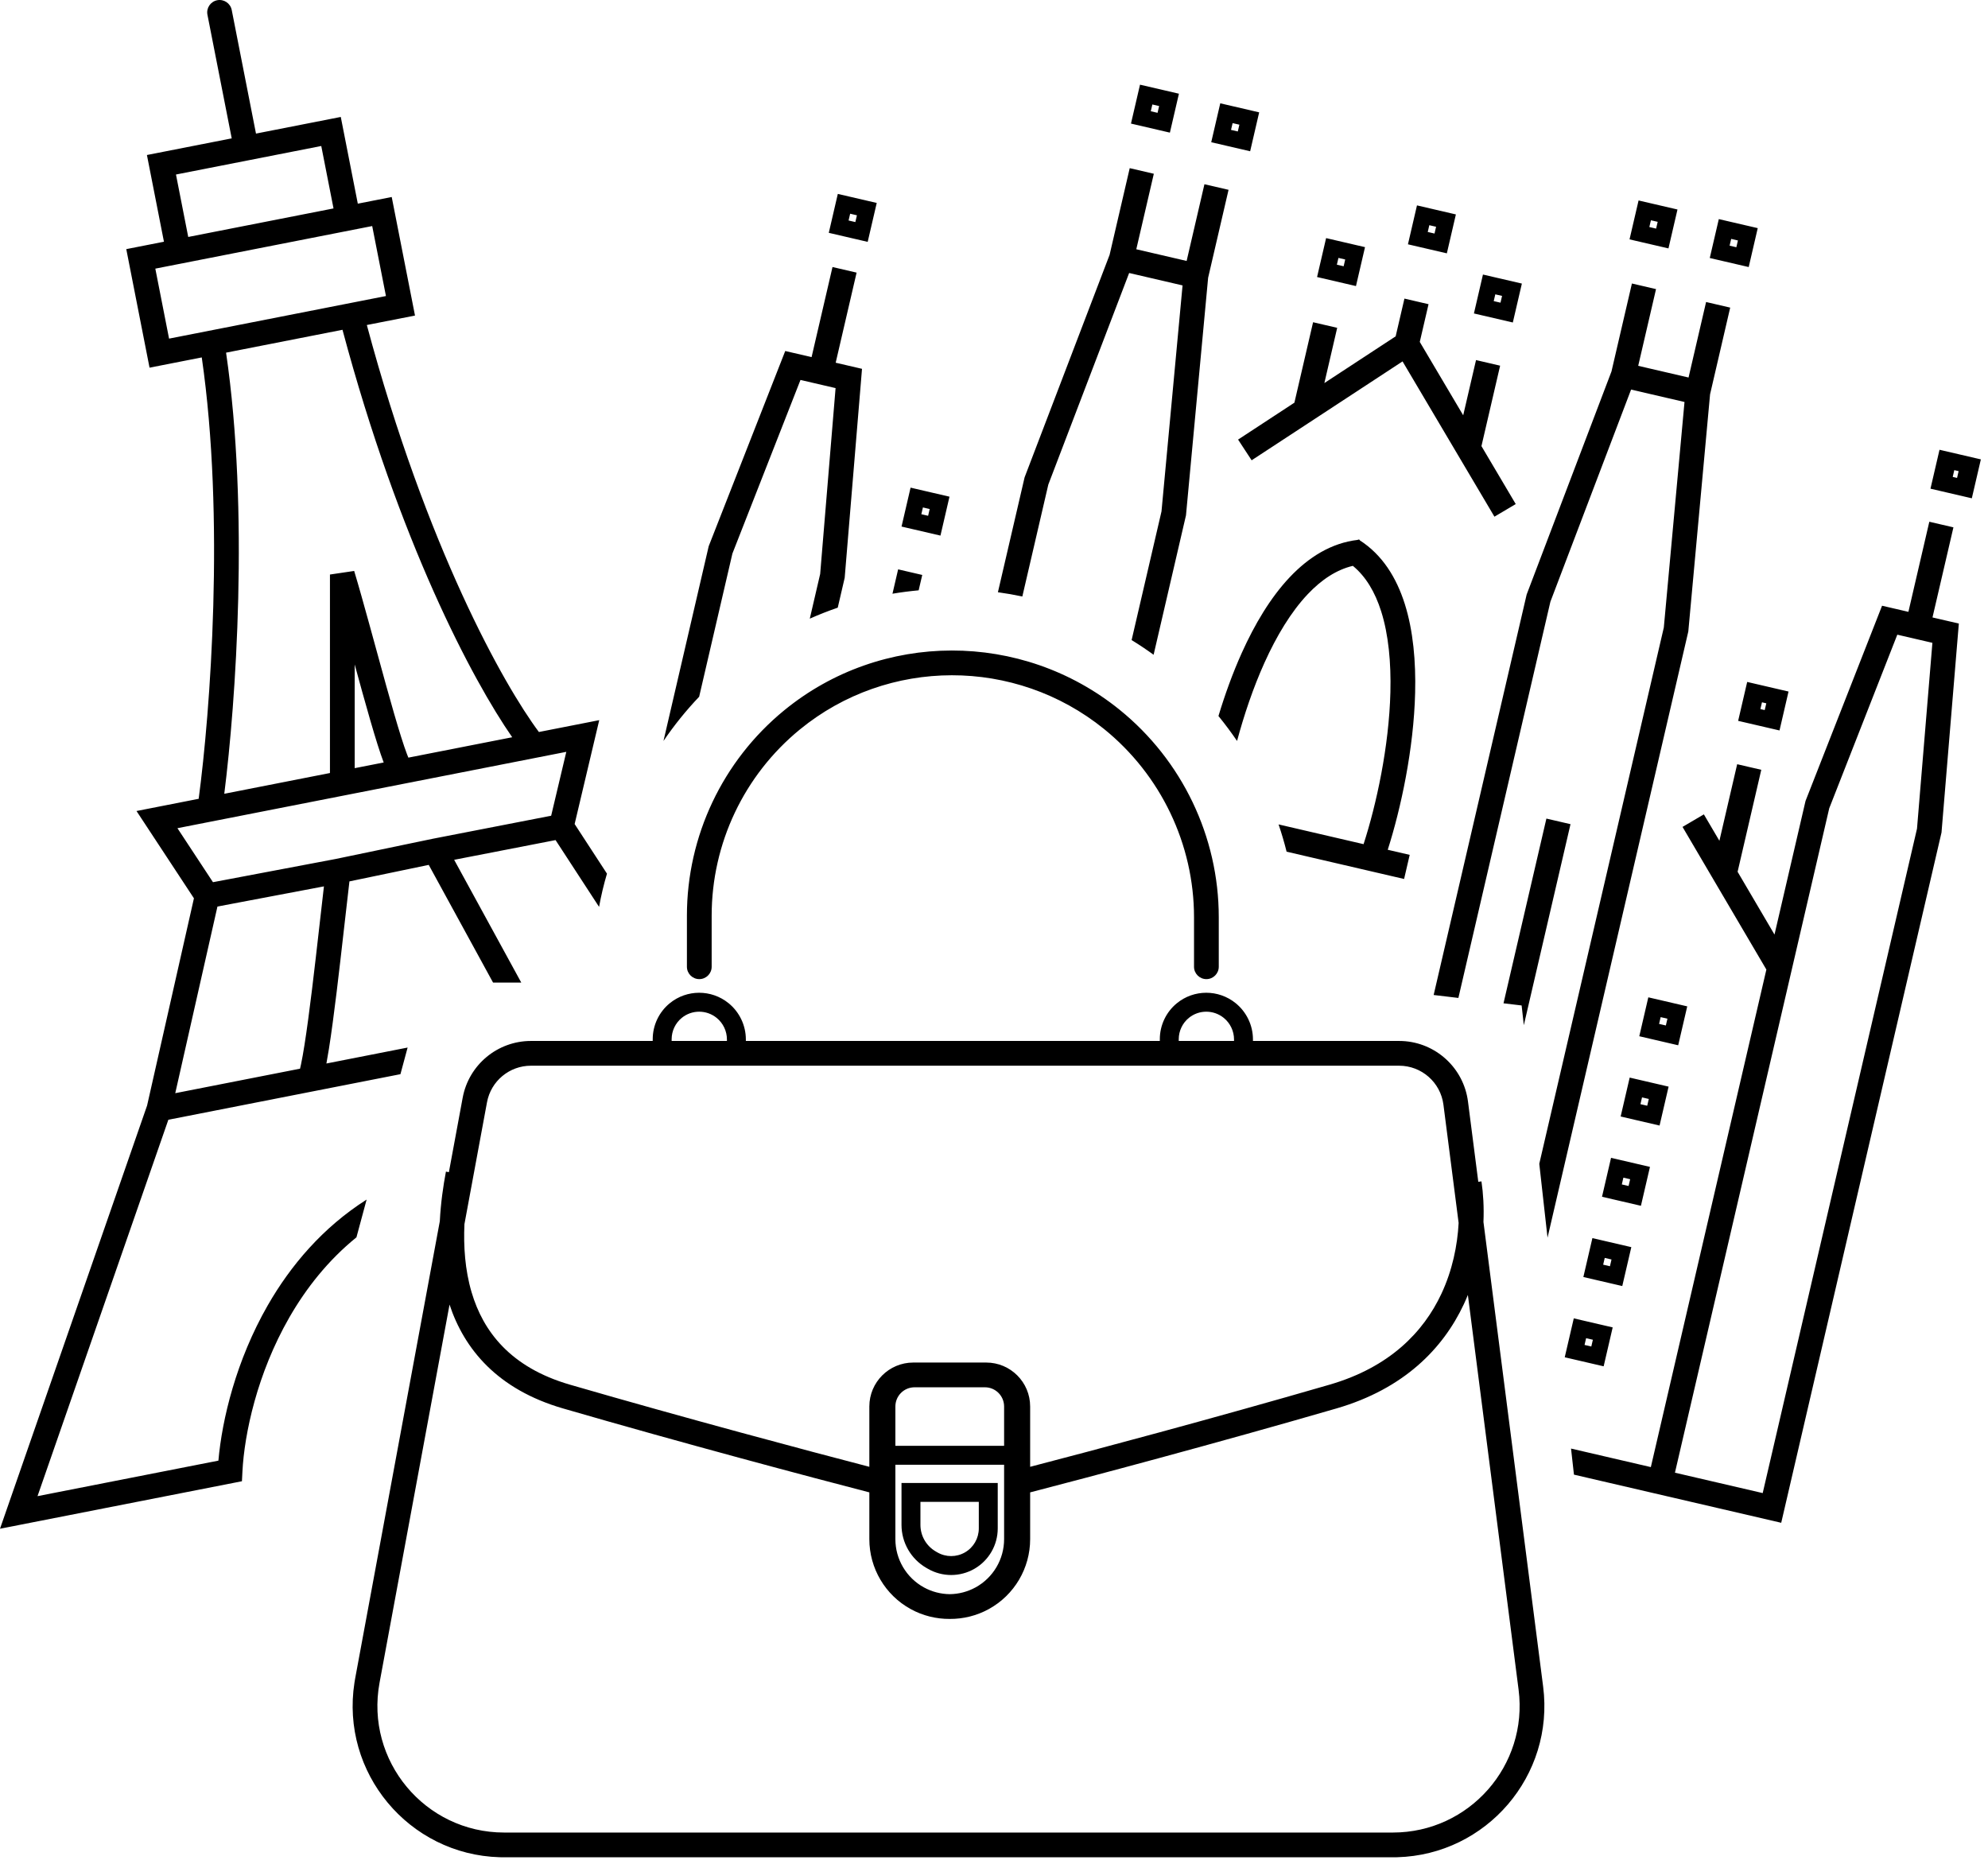 <svg xmlns="http://www.w3.org/2000/svg" fill="none" viewBox="0 0 241 226" height="226" width="241">
<path fill="black" d="M142.666 121.618C144.735 119.924 147.715 119.925 149.789 121.603C151.115 122.675 151.892 124.295 151.893 126.004V126.189H169.613L170.008 126.198C174.066 126.387 177.437 129.466 177.96 133.533L179.21 143.267L179.592 143.21C179.809 144.661 179.912 146.334 179.835 148.13L187.07 204.447C188.459 215.255 180.192 224.845 169.375 225.142L168.858 225.148H61.115L60.579 225.141C49.545 224.828 41.27 214.879 42.971 203.973L43.06 203.444L53.317 148.043C53.431 145.809 53.734 143.744 54.06 142.027L54.418 142.095L56.089 133.073C56.828 129.084 60.307 126.19 64.364 126.189H79.127V125.978C79.127 124.289 79.885 122.688 81.191 121.618C83.26 119.924 86.24 119.926 88.314 121.603C89.64 122.675 90.418 124.295 90.418 126.004V126.189H140.602V125.978C140.602 124.289 141.36 122.688 142.666 121.618ZM177.946 156.977C177.79 157.361 177.624 157.746 177.445 158.127C174.938 163.469 170.195 168.364 162.016 170.737C147.451 174.964 131.974 179.077 124.882 180.912V186.585C124.882 190.109 122.964 193.355 119.877 195.055C118.402 195.867 116.767 196.265 115.135 196.252C113.503 196.265 111.868 195.867 110.393 195.055C107.306 193.355 105.388 190.11 105.388 186.586V180.912C98.295 179.077 82.818 174.964 68.254 170.737C60.304 168.43 56.28 163.549 54.497 158.148L46.011 203.99C44.263 213.434 51.511 222.148 61.115 222.148H168.858C178.119 222.148 185.274 214.015 184.095 204.83L177.946 156.977ZM108.545 186.585C108.545 189.015 109.868 191.254 111.996 192.427C112.973 192.965 114.051 193.238 115.132 193.251C116.214 193.239 117.295 192.965 118.273 192.427C120.402 191.254 121.724 189.016 121.725 186.586V177.565H108.545V186.585ZM120.953 185.283C120.953 187.3 119.877 189.164 118.131 190.173C116.384 191.181 114.231 191.181 112.484 190.173L112.297 190.064C110.435 188.989 109.287 187.001 109.287 184.851V179.77H120.953V185.283ZM111.582 184.851C111.582 186.181 112.293 187.412 113.445 188.077L113.632 188.186C114.668 188.784 115.946 188.784 116.982 188.186C118.019 187.587 118.658 186.48 118.658 185.283V182.064H111.582V184.851ZM26.33 0.028C27.143 -0.131 27.932 0.399 28.092 1.211L31.033 16.194L41.312 14.177L43.376 24.689L47.487 23.882L50.309 38.253L44.47 39.399C51.7 66.369 61.08 83.055 65.33 88.736L72.644 87.3L72.107 89.565L69.662 99.893L73.582 105.908C73.196 107.21 72.873 108.555 72.624 109.935L67.349 101.839L55.057 104.229L63.193 119.114H59.774L51.974 104.844L42.361 106.846C42.166 108.5 41.944 110.445 41.711 112.509C41.425 115.031 41.119 117.729 40.808 120.271C40.497 122.811 40.181 125.212 39.876 127.139C39.774 127.784 39.67 128.385 39.569 128.922L49.414 126.988L48.544 130.216L20.409 135.741L4.548 181.37L26.477 177.064C26.915 172.073 28.621 164.928 32.46 158.235C35.224 153.418 39.113 148.806 44.444 145.418L43.21 149.995C39.767 152.786 37.1 156.177 35.062 159.728C31.174 166.505 29.623 173.802 29.389 178.392L29.329 179.562L0 185.32L0.857 182.853L17.831 134.021L23.51 108.896L17.776 100.18L16.548 98.314L24.085 96.834C25.49 86.305 27.279 62.782 24.459 43.328L18.129 44.571L15.308 30.2L19.875 29.303L17.811 18.791L28.09 16.773L25.148 1.789C24.988 0.977 25.518 0.188 26.33 0.028ZM236.809 63.927L234.271 74.849L237.465 75.589L237.357 76.881L235.373 100.812L235.364 100.921L215.933 184.598L190.806 178.762L190.453 175.601L200.127 177.848L214.133 117.535L207.754 106.684L203.969 100.241L206.555 98.721L208.438 101.923L210.593 92.641L213.515 93.318L210.645 105.68L215.118 113.292L218.88 97.093L218.92 96.991L227.685 74.635L228.158 73.428L231.351 74.17L233.886 63.248L236.809 63.927ZM221.753 97.986L203.049 178.526L213.688 180.997L232.393 100.456L234.26 77.926L230.005 76.938L221.753 97.986ZM64.364 129.189C61.754 129.19 59.514 131.052 59.039 133.619L56.302 148.398C56.182 151.069 56.367 153.932 57.167 156.643C58.566 161.384 61.863 165.758 69.091 167.855C83.125 171.928 98.017 175.897 105.388 177.812V170.498C105.388 167.558 107.773 165.173 110.714 165.173H119.557C122.497 165.173 124.882 167.557 124.882 170.498V177.812C132.252 175.898 147.145 171.929 161.18 167.856C168.499 165.732 172.575 161.443 174.729 156.853C176.076 153.984 176.682 150.967 176.826 148.252L174.984 133.915C174.637 131.213 172.337 129.19 169.613 129.189H64.364ZM110.87 168.173C109.586 168.173 108.545 169.214 108.545 170.498V175.271H121.725V170.498C121.724 169.214 120.683 168.173 119.399 168.173H110.87ZM195.501 160.913L194.406 165.63L189.689 164.535L190.785 159.817L195.501 160.913ZM192.09 163.04L192.91 163.229L193.101 162.409L192.28 162.219L192.09 163.04ZM197.76 151.184L196.664 155.9L191.947 154.805L193.042 150.088L197.76 151.184ZM194.348 153.31L195.169 153.5L195.359 152.68L194.538 152.489L194.348 153.31ZM200.756 35.047L198.596 44.347L204.699 45.764L206.825 36.611L209.747 37.29L207.307 47.8L204.678 76.451L204.668 76.555L187.603 150.038L186.603 141.079L201.7 76.07L204.208 48.73L197.732 47.226L187.95 72.944L176.796 120.974L173.798 120.617L185.073 72.068L185.109 71.973L195.356 45.028L197.833 34.367L200.756 35.047ZM200.021 141.455L198.925 146.171L194.208 145.076L195.303 140.359L200.021 141.455ZM196.608 143.581L197.429 143.771L197.62 142.95L196.799 142.76L196.608 143.581ZM202.28 131.726L201.185 136.442L196.467 135.347L197.562 130.63L202.28 131.726ZM198.867 133.852L199.688 134.042L199.88 133.221L199.059 133.03L198.867 133.852ZM26.36 109.895L21.246 132.52L36.373 129.55C36.408 129.404 36.447 129.236 36.487 129.047C36.622 128.412 36.764 127.607 36.912 126.67C37.209 124.796 37.521 122.436 37.83 119.906C38.139 117.379 38.445 114.694 38.73 112.171C38.92 110.496 39.103 108.889 39.27 107.45L26.36 109.895ZM204.539 121.996L203.443 126.712L198.726 125.617L199.821 120.9L204.539 121.996ZM86.871 123.387C85.638 122.39 83.868 122.393 82.645 123.394C81.871 124.028 81.422 124.977 81.422 125.978V126.189H88.123V126.004C88.123 124.991 87.661 124.026 86.871 123.387ZM148.346 123.387C147.112 122.39 145.342 122.393 144.12 123.394C143.346 124.028 142.897 124.977 142.896 125.978V126.189H149.598V126.004C149.597 124.991 149.136 124.026 148.346 123.387ZM201.126 124.122L201.947 124.312L202.138 123.491L201.317 123.301L201.126 124.122ZM190.388 99.91L184.729 124.277L184.463 121.886L182.266 121.624L187.466 99.231L190.388 99.91ZM95.059 86.115C106.857 76.453 123.871 76.451 135.723 86.036C143.305 92.169 147.748 101.427 147.748 111.184V117.193C147.748 118.021 147.076 118.693 146.248 118.693C145.42 118.693 144.748 118.022 144.748 117.193V111.184C144.748 102.337 140.718 93.934 133.836 88.368C123.084 79.673 107.651 79.679 96.959 88.436C90.195 93.975 86.274 102.257 86.273 111V117.193C86.273 118.021 85.602 118.693 84.773 118.693C83.945 118.693 83.274 118.022 83.273 117.193V111C83.274 101.358 87.599 92.225 95.059 86.115ZM21.51 100.397L25.818 106.943L40.701 104.127L52.451 101.68L52.471 101.676L66.816 98.886L68.652 91.141L21.51 100.397ZM164.735 65.433C164.767 65.429 164.8 65.427 164.832 65.424L164.838 65.498C167.581 67.253 169.293 70.036 170.298 73.212C171.322 76.452 171.648 80.206 171.553 83.992C171.381 90.807 169.836 97.983 168.233 103.013L170.894 103.63L170.215 106.553L155.971 103.244C155.692 102.125 155.366 101.023 154.998 99.939L165.303 102.332C166.859 97.521 168.388 90.506 168.554 83.916C168.644 80.319 168.327 76.927 167.438 74.117C166.691 71.753 165.564 69.877 164.003 68.595C162.044 69.058 160.22 70.245 158.526 72.038C156.512 74.171 154.757 77.082 153.28 80.357C151.914 83.388 150.813 86.671 149.965 89.823C149.258 88.782 148.506 87.773 147.71 86.799C148.491 84.213 149.433 81.595 150.547 79.124C152.101 75.677 154.019 72.442 156.346 69.978C158.627 67.563 161.378 65.813 164.616 65.445L164.655 65.383C164.682 65.399 164.709 65.416 164.735 65.433ZM27.406 42.75C30.224 62.02 28.591 85.092 27.189 96.225L39.999 93.709V69.647L42.935 69.213C44.024 72.817 45.487 78.337 46.807 83.083C47.471 85.47 48.099 87.665 48.634 89.356C48.901 90.203 49.14 90.906 49.343 91.436C49.402 91.591 49.457 91.727 49.507 91.843L62.093 89.372C57.264 82.412 48.394 65.71 41.519 39.978L27.406 42.75ZM42.999 93.12L46.513 92.431C46.287 91.834 46.037 91.094 45.773 90.261C45.222 88.516 44.581 86.278 43.916 83.887C43.613 82.796 43.307 81.673 42.999 80.548V93.12ZM103.844 33.048L101.308 43.97L104.499 44.711L104.393 46.002L102.408 69.934L102.399 70.042L101.558 73.663C100.406 74.059 99.275 74.504 98.168 74.996L99.427 69.578L101.295 47.047L97.04 46.059L88.787 67.107L84.756 84.463C83.177 86.122 81.728 87.914 80.432 89.824L85.914 66.215L85.954 66.112L94.719 43.756L95.192 42.55L98.386 43.291L100.922 32.37L103.844 33.048ZM216.819 83.831L215.725 88.549L210.711 87.385L211.807 82.667L216.819 83.831ZM213.408 85.957L213.933 86.079L214.124 85.259L213.599 85.136L213.408 85.957ZM139.875 21.064L137.75 30.216L143.852 31.633L146.011 22.333L148.934 23.011L146.458 33.674L143.782 62.375L143.772 62.477L139.849 79.373C138.986 78.747 138.096 78.152 137.183 77.591L140.805 61.996L143.358 34.599L136.883 33.094L127.085 58.742L123.935 72.309C122.962 72.103 121.974 71.931 120.974 71.793L124.208 57.87L124.245 57.773L134.513 30.895L136.953 20.385L139.875 21.064ZM111.801 69.698L111.367 71.561C110.299 71.659 109.24 71.796 108.192 71.973L108.878 69.019L111.801 69.698ZM115.104 60.21L114.009 64.927L109.291 63.832L110.387 59.114L115.104 60.21ZM173.179 36.876L172.116 41.45L177.38 50.343L178.935 43.65L181.856 44.329L179.592 54.08L183.749 61.105L181.167 62.634L176.703 55.093L170.027 43.81L159.063 50.996L151.733 55.798L150.089 53.289L156.917 48.815L159.182 39.062L162.104 39.741L160.55 46.435L169.192 40.772L170.256 36.197L173.179 36.876ZM111.691 62.336L112.513 62.526L112.704 61.706L111.883 61.515L111.691 62.336ZM240.135 55.688L239.039 60.405L234.026 59.24L235.122 54.523L240.135 55.688ZM236.723 57.813L237.249 57.935L237.439 57.114L236.913 56.992L236.723 57.813ZM18.829 32.565L20.495 41.049L46.787 35.887L45.121 27.403L18.829 32.565ZM184.493 34.376L183.396 39.094L178.68 37.998L179.775 33.281L184.493 34.376ZM181.08 36.502L181.901 36.692L182.092 35.871L181.271 35.681L181.08 36.502ZM165.477 29.96L164.381 34.678L159.665 33.582L160.76 28.864L165.477 29.96ZM213.086 27.655L211.991 32.373L207.271 31.276L208.367 26.56L213.086 27.655ZM162.065 32.086L162.886 32.277L163.076 31.456L162.255 31.266L162.065 32.086ZM176.493 25.994L175.398 30.711L170.682 29.616L171.777 24.898L176.493 25.994ZM203.357 25.396L202.263 30.113L197.544 29.018L198.64 24.301L203.357 25.396ZM209.674 29.781L210.493 29.972L210.684 29.15L209.865 28.96L209.674 29.781ZM106.284 24.602L105.188 29.32L100.471 28.225L101.566 23.507L106.284 24.602ZM21.333 21.156L22.819 28.725L40.432 25.267L38.946 17.698L21.333 21.156ZM173.082 28.12L173.903 28.311L174.093 27.49L173.272 27.3L173.082 28.12ZM199.945 27.521L200.766 27.713L200.956 26.892L200.137 26.702L199.945 27.521ZM102.871 26.729L103.692 26.92L103.883 26.099L103.062 25.908L102.871 26.729ZM152.646 13.62L151.552 18.337L146.834 17.241L147.93 12.523L152.646 13.62ZM142.918 11.36L141.823 16.078L137.105 14.981L138.201 10.265L142.918 11.36ZM149.234 15.746L150.056 15.937L150.246 15.115L149.426 14.925L149.234 15.746ZM139.506 13.486L140.327 13.677L140.518 12.855L139.697 12.665L139.506 13.486Z"></path>
</svg>
